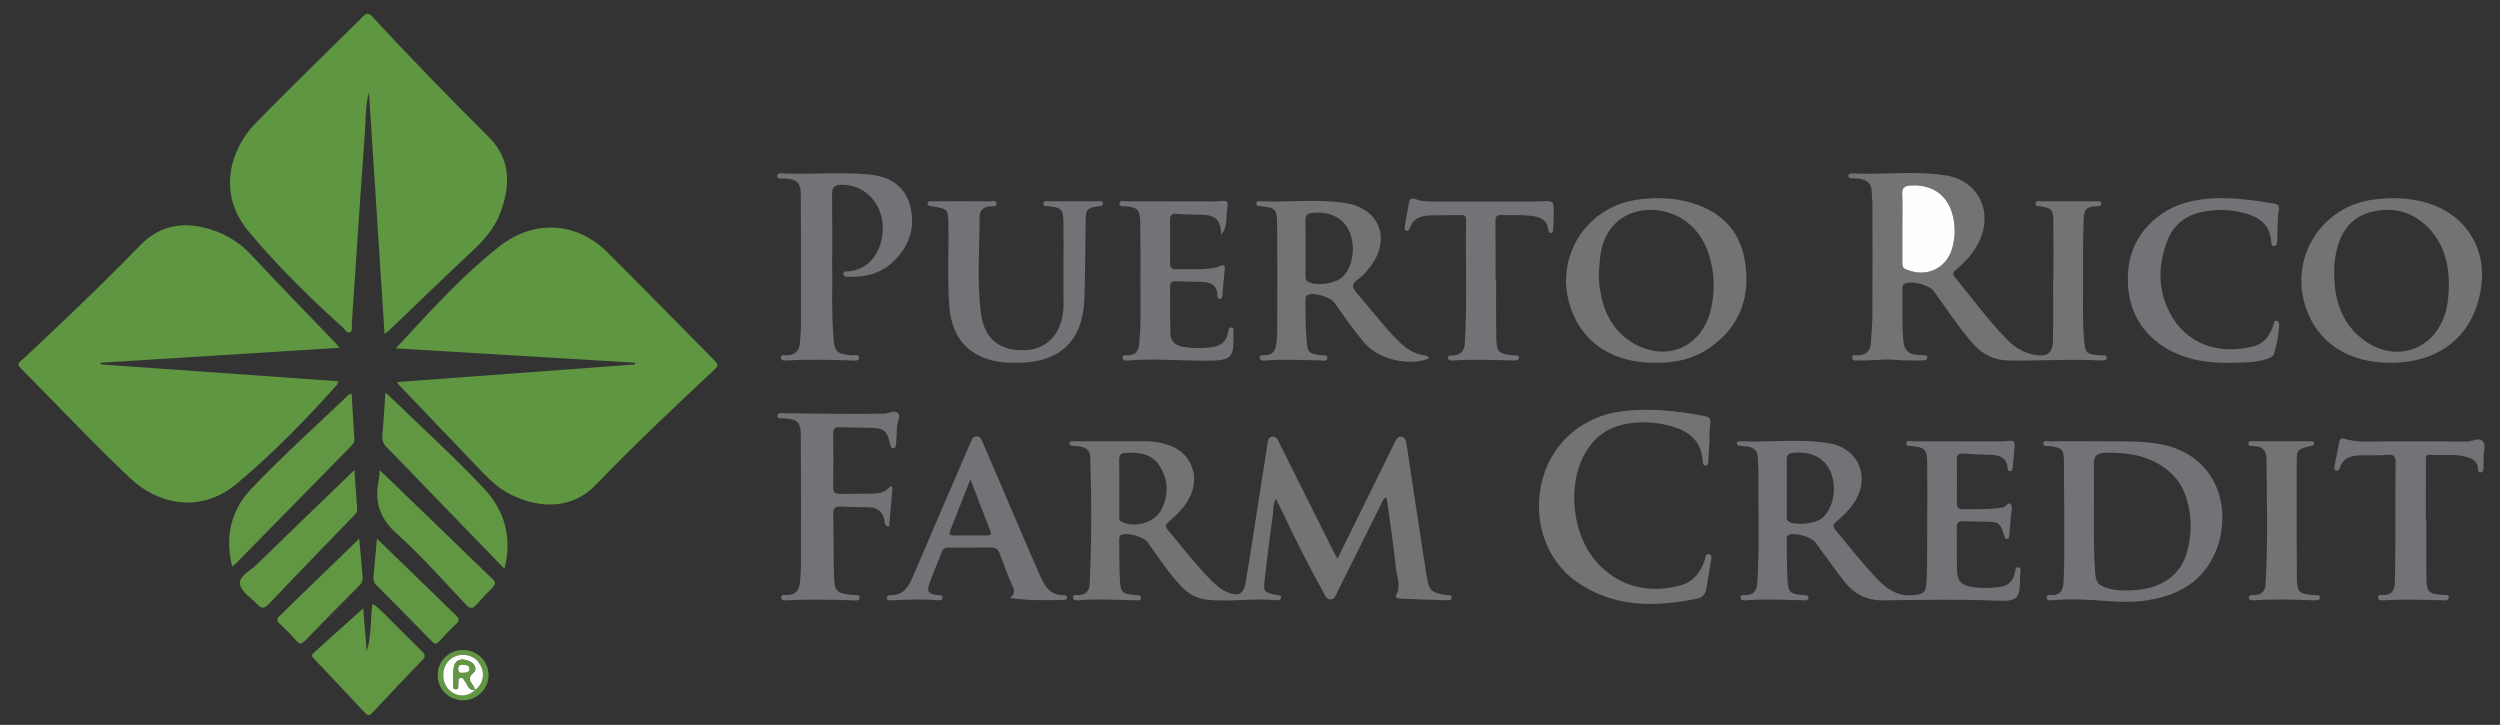 <?xml version="1.0" encoding="utf-8"?>
<!DOCTYPE svg PUBLIC "-//W3C//DTD SVG 1.1//EN" "http://www.w3.org/Graphics/SVG/1.1/DTD/svg11.dtd">
<svg version="1.1" xmlns="http://www.w3.org/2000/svg" xmlns:xlink="http://www.w3.org/1999/xlink" x="0px" y="0px"
	 width="169px" height="49px" viewBox="0 0 169 49" enable-background="new 0 0 169 49" xml:space="preserve">
<rect x="0" y="0" width="169" height="49" fill="#333333" stroke="none"/>
<g>
	<path fill-rule="evenodd" clip-rule="evenodd" fill="#5F9642" d="M26.822,25.826c5.439-0.401,10.772-0.794,16.105-1.188
		c-0.001-0.04-0.002-0.079-0.004-0.119c-5.335-0.319-10.67-0.639-16.167-0.969c0.896-0.965,1.684-1.833,2.494-2.681
		c1.432-1.499,2.904-2.958,4.54-4.236c2.295-1.793,5.167-1.656,7.245,0.402c2.453,2.43,4.855,4.911,7.292,7.357
		c0.254,0.255,0.202,0.375-0.029,0.592c-2.721,2.548-5.435,5.103-8.021,7.791c-1.493,1.552-3.611,1.722-5.79,0.637
		c-0.949-0.473-1.627-1.23-2.334-1.968c-1.707-1.779-3.408-3.563-5.111-5.347C26.989,26.044,26.945,25.98,26.822,25.826z"/>
	<path fill-rule="evenodd" clip-rule="evenodd" fill="#5F9642" d="M22.97,23.509c-5.478,0.343-10.817,0.677-16.157,1.011
		c-0.002,0.038-0.004,0.076-0.006,0.114c5.343,0.378,10.686,0.757,16.051,1.137c-0.024,0.105-0.02,0.172-0.051,0.207
		c-2.115,2.372-4.324,4.644-6.766,6.689c-2.589,2.17-5.465,1.338-7.242-0.34c-2.538-2.395-4.922-4.951-7.388-7.423
		c-0.353-0.354-0.023-0.468,0.147-0.629c2.3-2.16,4.594-4.326,6.816-6.567c0.402-0.406,0.792-0.825,1.201-1.225
		c1.134-1.112,2.501-1.462,4.03-1.14c1.341,0.282,2.482,0.914,3.435,1.943c1.821,1.968,3.702,3.88,5.558,5.815
		C22.692,23.2,22.781,23.302,22.97,23.509z"/>
	<path fill-rule="evenodd" clip-rule="evenodd" fill="#5F9642" d="M25.995,22.582c-0.354-5.496-0.7-10.858-1.053-16.334
		c-0.257,0.947-0.212,1.822-0.275,2.677c-0.315,4.323-0.591,8.649-0.885,12.974c-0.013,0.19,0.061,0.471-0.103,0.552
		c-0.229,0.113-0.354-0.177-0.501-0.31c-2.261-2.031-4.417-4.159-6.374-6.495c-2.173-2.594-1.193-5.598,0.443-7.284
		c2.39-2.461,4.87-4.836,7.3-7.258c0.242-0.242,0.379-0.236,0.605,0.008c2.573,2.777,5.214,5.488,7.896,8.16
		c1.479,1.473,1.474,3.259,0.775,5.11c-0.408,1.083-1.155,1.898-1.987,2.675c-1.858,1.736-3.681,3.509-5.519,5.267
		C26.251,22.387,26.172,22.44,25.995,22.582z"/>
	<path fill-rule="evenodd" clip-rule="evenodd" fill="#717375" d="M90.41,37.777c1.186-2.408,2.342-4.755,3.497-7.102
		c0.121-0.247,0.239-0.496,0.364-0.742c0.098-0.193,0.194-0.44,0.441-0.42c0.287,0.022,0.336,0.301,0.374,0.534
		c0.126,0.798,0.241,1.597,0.362,2.396c0.328,2.161,0.646,4.324,0.991,6.482c0.166,1.032,0.305,1.135,1.359,1.302
		c0.126,0.021,0.329-0.038,0.339,0.141c0.013,0.215-0.212,0.211-0.352,0.208c-1.044-0.027-2.088-0.065-3.132-0.11
		c-0.139-0.006-0.382-0.046-0.271-0.244c0.34-0.608,0.048-1.201-0.014-1.785c-0.161-1.527-0.391-3.048-0.595-4.57
		c-0.01-0.073-0.043-0.144-0.076-0.251c-0.22,0.113-0.258,0.315-0.337,0.475c-0.987,1.971-1.968,3.946-2.952,5.919
		c-0.103,0.207-0.162,0.491-0.438,0.511c-0.313,0.021-0.403-0.284-0.521-0.498c-0.987-1.772-1.892-3.587-2.759-5.421
		c-0.125-0.265-0.259-0.525-0.437-0.885c-0.211,0.387-0.163,0.741-0.207,1.064c-0.196,1.444-0.386,2.89-0.549,4.338
		c-0.103,0.912-0.081,0.916,0.821,1.109c0.11,0.023,0.271-0.005,0.276,0.152c0.008,0.191-0.179,0.21-0.3,0.197
		c-1.572-0.163-3.147,0.138-4.721-0.04c-0.708-0.08-1.264-0.408-1.735-0.914c-0.85-0.912-1.54-1.947-2.255-2.963
		c-0.259-0.367-1.333-0.674-1.744-0.515c-0.17,0.065-0.18,0.19-0.178,0.331c0.011,0.927-0.006,1.855,0.047,2.779
		c0.045,0.787,0.181,0.882,0.972,0.971c0.181,0.02,0.47-0.051,0.448,0.22c-0.015,0.179-0.29,0.135-0.467,0.131
		c-1.201-0.029-2.401-0.093-3.603-0.009c-0.194,0.014-0.488,0.079-0.518-0.138c-0.042-0.302,0.275-0.187,0.442-0.203
		c0.458-0.048,0.656-0.313,0.677-0.745c0.14-2.856,0.132-5.715,0.04-8.573c-0.014-0.432-0.254-0.643-0.645-0.717
		c-0.193-0.037-0.393-0.034-0.588-0.062c-0.098-0.014-0.193-0.061-0.173-0.187c0.016-0.1,0.107-0.104,0.184-0.109
		c0.098-0.008,0.197-0.006,0.296-0.006c1.539,0,3.077,0.001,4.616,0c0.558-0.001,1.102,0.087,1.627,0.264
		c1.443,0.486,2.097,2.01,1.464,3.4c-0.327,0.717-0.867,1.265-1.457,1.765c-0.211,0.18-0.295,0.306-0.081,0.563
		c0.958,1.152,1.877,2.337,2.929,3.409c0.333,0.339,0.693,0.646,1.142,0.827c0.695,0.279,1.056,0.103,1.186-0.639
		c0.218-1.241,0.403-2.488,0.597-3.733c0.289-1.849,0.569-3.698,0.867-5.546c0.038-0.236,0.012-0.58,0.339-0.621
		c0.309-0.04,0.405,0.274,0.515,0.494c1.199,2.396,2.392,4.794,3.587,7.19C90.195,37.376,90.289,37.547,90.41,37.777z
		 M75.663,32.984c0,0.609-0.004,1.219,0.002,1.828c0.002,0.165-0.051,0.344,0.161,0.46c0.78,0.429,2.157,0.091,2.619-0.711
		c0.561-0.974,0.56-2,0.005-2.974c-0.519-0.913-1.415-1.022-2.362-0.973c-0.333,0.017-0.438,0.168-0.431,0.482
		C75.673,31.727,75.663,32.355,75.663,32.984z"/>
	<path fill-rule="evenodd" clip-rule="evenodd" fill="#727376" d="M130.282,35.029c0-1.263,0.009-2.525-0.003-3.787
		c-0.008-0.842-0.156-0.985-0.976-1.082c-0.162-0.02-0.438,0.047-0.436-0.182c0.003-0.253,0.278-0.145,0.432-0.146
		c1.854-0.003,3.708,0.005,5.562,0.009c0.217,0,0.436,0.003,0.65-0.018c0.722-0.071,0.721-0.075,0.651,0.679
		c-0.035,0.373-0.06,0.746-0.106,1.117c-0.014,0.104-0.049,0.25-0.203,0.235c-0.121-0.012-0.125-0.13-0.136-0.228
		c-0.069-0.636-0.472-0.857-1.059-0.875c-0.649-0.019-1.3-0.043-1.948-0.086c-0.311-0.021-0.429,0.097-0.427,0.401
		c0.007,0.986,0.009,1.973-0.001,2.959c-0.003,0.323,0.16,0.4,0.442,0.399c0.809-0.006,1.617,0.019,2.421-0.083
		c0.078-0.01,0.156-0.033,0.233-0.034c0.222-0.002,0.35-0.451,0.57-0.188c0.111,0.134,0.015,0.449-0.003,0.682
		c-0.033,0.471-0.076,0.941-0.118,1.412c-0.009,0.1-0.035,0.215-0.151,0.22c-0.108,0.004-0.15-0.1-0.183-0.198
		c-0.303-0.922-0.336-0.947-1.293-0.971c-0.493-0.012-0.986-0.007-1.479-0.031c-0.338-0.017-0.447,0.123-0.442,0.452
		c0.015,0.946-0.01,1.895,0.012,2.841c0.018,0.771,0.29,1.038,1.059,1.159c0.61,0.096,1.215,0.076,1.824-0.008
		c0.556-0.077,0.898-0.362,1.022-0.91c0.038-0.165,0.026-0.445,0.228-0.42c0.269,0.033,0.142,0.323,0.14,0.495
		c-0.016,1.719-0.105,1.828-1.781,1.757c-2.5-0.107-5.001-0.041-7.501-0.016c-1.151,0.012-2.009-0.483-2.678-1.362
		c-0.645-0.848-1.267-1.712-1.896-2.57c-0.262-0.356-1.352-0.665-1.751-0.505c-0.17,0.068-0.175,0.195-0.173,0.334
		c0.014,0.927-0.005,1.855,0.056,2.779c0.053,0.798,0.177,0.879,0.974,0.964c0.172,0.019,0.448-0.029,0.441,0.177
		c-0.008,0.246-0.286,0.179-0.47,0.175c-1.221-0.028-2.441-0.09-3.661-0.004c-0.19,0.014-0.453,0.062-0.465-0.196
		c-0.01-0.198,0.242-0.144,0.387-0.147c0.564-0.018,0.717-0.365,0.749-0.859c0.155-2.364,0.053-4.731,0.078-7.098
		c0.005-0.432-0.04-0.865-0.043-1.298c-0.004-0.551-0.315-0.769-0.818-0.802c-0.117-0.008-0.235-0.017-0.353-0.03
		c-0.118-0.014-0.255-0.032-0.244-0.188c0.01-0.125,0.138-0.127,0.232-0.123c2.008,0.084,4.03-0.2,6.024,0.14
		c2.002,0.342,2.796,2.338,1.66,4.019c-0.323,0.479-0.726,0.886-1.166,1.252c-0.233,0.194-0.312,0.316-0.078,0.599
		c0.918,1.109,1.811,2.238,2.803,3.282c0.643,0.676,1.363,1.192,2.369,1.113c0.797-0.062,0.94-0.155,0.979-1.005
		c0.052-1.143,0.033-2.287,0.044-3.432c0.002-0.256,0-0.513,0-0.77C130.284,35.029,130.283,35.029,130.282,35.029z M120.785,32.958
		c0,0.631-0.003,1.263,0.002,1.894c0.001,0.149-0.035,0.308,0.146,0.414c0.489,0.287,1.863,0.125,2.298-0.286
		c0.747-0.708,0.966-2.104,0.491-3.14c-0.423-0.924-1.327-1.352-2.522-1.226c-0.342,0.036-0.423,0.206-0.418,0.509
		C120.793,31.734,120.785,32.346,120.785,32.958z"/>
	<path fill-rule="evenodd" clip-rule="evenodd" fill="#717375" d="M138.811,18.895c0-1.322,0.009-2.645-0.004-3.967
		c-0.007-0.748-0.127-0.867-0.879-0.979c-0.138-0.021-0.324-0.006-0.322-0.177c0.003-0.239,0.229-0.164,0.366-0.165
		c1.243-0.006,2.486-0.005,3.729-0.002c0.13,0,0.32-0.045,0.344,0.137c0.022,0.181-0.151,0.202-0.292,0.202
		c-0.873,0.001-0.882,0.365-0.905,1.068c-0.044,1.301-0.034,2.604-0.031,3.907c0.003,1.341-0.055,2.684,0.066,4.022
		c0.086,0.964,0.145,0.996,1.1,1.082c0.155,0.014,0.432-0.093,0.43,0.162c-0.002,0.218-0.264,0.189-0.435,0.181
		c-2.068-0.111-4.137,0.041-6.206,0.002c-0.991-0.018-1.783-0.424-2.427-1.163c-0.961-1.104-1.76-2.327-2.611-3.512
		c-0.312-0.435-1.499-0.737-1.973-0.517c-0.134,0.062-0.158,0.166-0.156,0.285c0.021,1.203-0.049,2.405,0.068,3.608
		c0.059,0.604,0.345,0.888,0.93,0.917c0.117,0.006,0.236,0.013,0.353,0.035c0.121,0.023,0.329-0.057,0.325,0.147
		c-0.005,0.208-0.209,0.198-0.364,0.197c-0.572-0.005-1.148,0.025-1.715-0.035c-0.832-0.088-1.653,0.068-2.479,0.033
		c-0.192-0.009-0.512,0.111-0.517-0.207c-0.003-0.229,0.29-0.127,0.443-0.138c0.528-0.035,0.787-0.323,0.823-0.823
		c0.047-0.648,0.097-1.298,0.101-1.948c0.011-2.506,0.006-5.013,0.002-7.52c-0.001-0.255-0.045-0.509-0.049-0.765
		c-0.01-0.635-0.405-0.848-0.958-0.895c-0.157-0.013-0.315-0.008-0.473-0.02c-0.087-0.007-0.145-0.068-0.149-0.153
		c-0.005-0.089,0.058-0.14,0.141-0.159c0.038-0.009,0.078-0.013,0.117-0.011c2.127,0.107,4.27-0.209,6.381,0.143
		c2.168,0.361,3.166,2.466,2.198,4.474c-0.357,0.741-0.902,1.335-1.522,1.866c-0.164,0.141-0.34,0.25-0.119,0.518
		c1.179,1.43,2.266,2.937,3.57,4.262c0.509,0.517,1.106,0.878,1.836,1.002c0.847,0.145,1.207-0.095,1.229-0.953
		c0.035-1.38,0.01-2.763,0.01-4.144C138.794,18.895,138.802,18.895,138.811,18.895z M128.601,15.362
		c0,0.788,0.001,1.575-0.001,2.362c0,0.201,0,0.376,0.238,0.479c1.483,0.638,2.934-0.145,3.207-1.746
		c0.04-0.232,0.086-0.467,0.09-0.702c0.038-2.076-1.1-3.349-3.009-3.215c-0.383,0.027-0.552,0.163-0.534,0.578
		C128.623,13.866,128.601,14.615,128.601,15.362z"/>
	<path fill-rule="evenodd" clip-rule="evenodd" fill="#727376" d="M141.827,29.828c1.271,0.036,2.728-0.072,4.178,0.192
		c4.178,0.761,5.004,4.893,3.597,7.65c-0.962,1.887-2.644,2.659-4.634,2.936c-0.923,0.129-1.845,0.078-2.769,0.005
		c-1.139-0.09-2.278-0.137-3.42-0.037c-0.166,0.015-0.411,0.062-0.424-0.178c-0.013-0.224,0.229-0.166,0.369-0.166
		c0.616-0.001,0.754-0.418,0.776-0.904c0.032-0.708,0.046-1.418,0.046-2.127c-0.001-1.99-0.004-3.981-0.027-5.972
		c-0.01-0.868-0.12-0.96-0.969-1.07c-0.159-0.021-0.438,0.047-0.423-0.19c0.015-0.242,0.286-0.132,0.441-0.134
		C139.594,29.823,140.618,29.828,141.827,29.828z M141.549,34.344c-0.006,1.437-0.021,2.874,0.077,4.31
		c0.052,0.75,0.218,0.944,0.948,1.136c0.621,0.162,1.252,0.145,1.879,0.09c1.755-0.152,2.974-1.062,3.389-2.559
		c0.338-1.218,0.345-2.449-0.043-3.665c-0.252-0.79-0.702-1.442-1.367-1.949c-1.229-0.938-2.644-1.127-4.135-1.098
		c-0.57,0.012-0.76,0.253-0.753,0.78C141.557,32.373,141.548,33.358,141.549,34.344z"/>
	<path fill-rule="evenodd" clip-rule="evenodd" fill="#717375" d="M111.872,24.524c-2.824,0.001-4.856-1.314-5.683-3.677
		c-1.182-3.38,0.998-6.892,4.55-7.358c1.169-0.153,2.323-0.131,3.457,0.18c2.014,0.553,3.378,1.792,3.746,3.896
		c0.417,2.387-0.252,4.418-2.271,5.878C114.546,24.255,113.249,24.55,111.872,24.524z M108.08,18.455
		c0.015,0.295,0.009,0.593,0.047,0.886c0.21,1.591,0.802,2.97,2.243,3.834c2.229,1.334,4.625,0.346,5.261-2.162
		c0.281-1.108,0.284-2.228,0.024-3.337c-0.259-1.104-0.789-2.055-1.728-2.738c-1.838-1.338-5.157-1.039-5.715,2.167
		C108.135,17.556,108.127,18.005,108.08,18.455z"/>
	<path fill-rule="evenodd" clip-rule="evenodd" fill="#717375" d="M161.586,24.524c-2.844-0.001-4.906-1.347-5.711-3.727
		c-1.139-3.368,1.042-6.841,4.57-7.306c1.433-0.188,2.832-0.116,4.183,0.423c2.167,0.865,3.398,2.964,3.124,5.292
		C167.358,22.553,165.071,24.524,161.586,24.524z M165.547,19.151c-0.027-1.292-0.323-2.642-1.354-3.716
		c-1.093-1.137-2.443-1.497-3.951-1.093c-1.425,0.382-2.076,1.471-2.339,2.841c-0.059,0.309-0.102,0.625-0.109,0.938
		c-0.045,1.778,0.308,3.427,1.724,4.65c2.237,1.934,5.194,0.969,5.857-1.892C165.494,20.36,165.54,19.831,165.547,19.151z"/>
	<path fill-rule="evenodd" clip-rule="evenodd" fill="#717375" d="M96.603,24.223c-1.303,0.564-3.419,0.068-4.342-1.013
		c-0.744-0.87-1.399-1.806-2.051-2.746c-0.268-0.386-1.38-0.719-1.791-0.536c-0.213,0.095-0.161,0.293-0.164,0.464
		c-0.014,0.887,0.005,1.772,0.077,2.657c0.062,0.765,0.147,0.86,0.906,0.958c0.182,0.023,0.505-0.054,0.493,0.184
		c-0.016,0.286-0.346,0.174-0.537,0.17c-1.18-0.024-2.359-0.084-3.54,0.001c-0.181,0.013-0.472,0.082-0.497-0.169
		c-0.024-0.257,0.266-0.161,0.418-0.176c0.418-0.042,0.615-0.249,0.685-0.668c0.107-0.648,0.078-1.298,0.082-1.946
		c0.012-2.11,0.001-4.22-0.01-6.329c-0.005-0.911-0.131-1.038-1.042-1.128c-0.152-0.015-0.354,0.025-0.364-0.194
		c-0.006-0.149,0.159-0.152,0.274-0.146c1.909,0.084,3.83-0.173,5.728,0.115c2.366,0.359,3.155,2.523,1.635,4.385
		c-0.224,0.274-0.452,0.569-0.74,0.758c-0.513,0.337-0.413,0.594-0.062,0.999c0.904,1.041,1.738,2.141,2.707,3.128
		c0.525,0.536,1.104,0.948,1.87,1.036c0.057,0.006,0.114,0.029,0.163,0.058C96.532,24.104,96.548,24.147,96.603,24.223z
		 M88.254,16.732c0,0.629-0.001,1.259,0.001,1.888c0,0.176-0.006,0.338,0.202,0.442c0.616,0.309,1.887,0.102,2.364-0.405
		c0.687-0.728,0.837-2.193,0.325-3.159c-0.443-0.839-1.363-1.234-2.474-1.1c-0.337,0.041-0.426,0.206-0.421,0.505
		C88.26,15.513,88.254,16.123,88.254,16.732z"/>
	<path fill-rule="evenodd" clip-rule="evenodd" fill="#717375" d="M115.575,29.596c-0.031,0.55-0.061,1.1-0.097,1.649
		c-0.009,0.121-0.057,0.239-0.214,0.22c-0.121-0.015-0.144-0.119-0.149-0.22c-0.093-1.661-1.219-2.269-2.635-2.555
		c-0.875-0.177-1.763-0.198-2.643-0.019c-1.117,0.229-1.984,0.825-2.588,1.804c-1.411,2.288-0.983,5.911,0.933,7.788
		c1.505,1.474,3.312,1.816,5.303,1.344c0.919-0.219,1.474-0.864,1.751-1.756c0.051-0.161,0.044-0.425,0.265-0.393
		c0.264,0.038,0.19,0.302,0.16,0.488c-0.1,0.621-0.211,1.241-0.317,1.861c-0.059,0.349-0.263,0.588-0.599,0.656
		c-2.879,0.59-5.702,0.625-8.22-1.174c-2.104-1.503-2.965-4.308-2.243-6.931c0.683-2.484,2.748-4.223,5.331-4.552
		c1.904-0.242,3.771-0.041,5.637,0.322c0.343,0.066,0.409,0.209,0.362,0.52c-0.048,0.311-0.043,0.629-0.061,0.943
		C115.56,29.595,115.567,29.595,115.575,29.596z"/>
	<path fill-rule="evenodd" clip-rule="evenodd" fill="#727376" d="M56.256,17.895c0.023,1.438-0.052,3.174,0.085,4.907
		c0.078,0.989,0.208,1.111,1.211,1.215c0.184,0.019,0.537-0.119,0.516,0.188c-0.016,0.242-0.36,0.166-0.566,0.16
		c-1.418-0.039-2.835-0.083-4.253,0.002c-0.175,0.01-0.437,0.032-0.455-0.166c-0.026-0.275,0.259-0.171,0.407-0.177
		c0.551-0.022,0.831-0.308,0.875-0.841c0.032-0.393,0.067-0.786,0.068-1.18c0.003-2.94,0.008-5.88-0.011-8.82
		c-0.005-0.858-0.247-1.066-1.096-1.119c-0.184-0.011-0.491,0.081-0.499-0.165c-0.008-0.257,0.3-0.179,0.477-0.172
		c1.892,0.073,3.789-0.11,5.677,0.062c1.323,0.121,2.426,0.672,2.815,2.056c0.407,1.45-0.008,2.737-1.066,3.786
		c-0.812,0.803-1.839,1.113-2.972,1.083c-0.173-0.005-0.438,0.016-0.454-0.179c-0.022-0.25,0.247-0.176,0.409-0.194
		c1.157-0.131,1.998-1.023,2.211-2.353c0.31-1.93-1.01-3.562-2.804-3.495c-0.43,0.017-0.586,0.173-0.582,0.605
		C56.267,14.597,56.256,16.098,56.256,17.895z"/>
	<path fill-rule="evenodd" clip-rule="evenodd" fill="#727376" d="M71.893,17.829c-0.001-0.967,0.011-1.934-0.004-2.9
		c-0.012-0.749-0.182-0.909-0.947-0.982c-0.165-0.016-0.42,0.045-0.409-0.201c0.009-0.198,0.25-0.139,0.397-0.14
		c1.085-0.004,2.17-0.005,3.255,0.001c0.139,0.001,0.366-0.076,0.373,0.158c0.005,0.161-0.184,0.163-0.323,0.184
		c-0.771,0.12-0.832,0.188-0.845,0.979c-0.029,1.754-0.023,3.51-0.085,5.264c-0.1,2.845-1.666,4.333-4.505,4.331
		c-0.414,0-0.833,0.003-1.24-0.06c-2.041-0.317-3.201-1.594-3.375-3.659c-0.155-1.852-0.042-3.706-0.072-5.559
		c-0.018-1.109-0.015-1.122-1.112-1.297c-0.138-0.022-0.314-0.03-0.296-0.206c0.02-0.189,0.213-0.134,0.34-0.135
		c1.302-0.004,2.604-0.007,3.906,0.002c0.15,0.001,0.414-0.105,0.412,0.172c-0.001,0.211-0.234,0.163-0.382,0.166
		c-0.474,0.011-0.76,0.248-0.761,0.72c-0.007,2.168-0.181,4.343,0.088,6.501c0.219,1.759,1.304,2.592,3.048,2.502
		c1.441-0.074,2.406-1.127,2.529-2.762c0.006-0.079,0.01-0.158,0.01-0.236C71.894,19.723,71.893,18.776,71.893,17.829z"/>
	<path fill-rule="evenodd" clip-rule="evenodd" fill="#727376" d="M60.334,32.964c-0.077,0.879-0.154,1.759-0.233,2.655
		c-0.329-0.083-0.277-0.314-0.32-0.491c-0.127-0.53-0.46-0.813-1.004-0.832c-0.649-0.022-1.301-0.018-1.949-0.056
		c-0.401-0.023-0.507,0.146-0.5,0.52c0.027,1.381,0.015,2.763,0.05,4.144c0.028,1.09,0.181,1.221,1.286,1.316
		c0.163,0.014,0.438-0.062,0.449,0.15c0.016,0.284-0.283,0.216-0.456,0.211c-1.478-0.042-2.955-0.081-4.433,0.001
		c-0.165,0.009-0.414,0.029-0.421-0.194c-0.007-0.214,0.239-0.165,0.378-0.164c0.592,0.005,0.856-0.319,0.901-0.867
		c0.031-0.373,0.062-0.747,0.062-1.121c0.003-2.921,0.011-5.841-0.01-8.761c-0.007-0.959-0.202-1.119-1.143-1.195
		c-0.165-0.013-0.448,0.056-0.436-0.168c0.014-0.255,0.308-0.177,0.489-0.175c2.249,0.028,4.498,0.059,6.747,0.026
		c0.316-0.004,0.703-0.294,0.926-0.013c0.186,0.234-0.078,0.599-0.084,0.914c-0.007,0.395-0.029,0.788-0.061,1.181
		c-0.009,0.107-0.038,0.255-0.196,0.25c-0.149-0.006-0.168-0.136-0.196-0.252c-0.229-0.952-0.407-1.102-1.371-1.125
		c-0.69-0.017-1.381-0.012-2.071-0.04c-0.31-0.013-0.415,0.098-0.412,0.404c0.012,1.224,0.013,2.447,0,3.671
		c-0.004,0.343,0.133,0.441,0.458,0.433c0.69-0.018,1.382,0.004,2.072-0.01c0.495-0.01,0.994-0.039,1.337-0.518
		C60.242,32.894,60.288,32.929,60.334,32.964z"/>
	<path fill-rule="evenodd" clip-rule="evenodd" fill="#727376" d="M68.27,40.42c0.293-0.225,0.344-0.42,0.204-0.735
		c-0.327-0.737-0.612-1.493-0.892-2.25c-0.111-0.301-0.274-0.434-0.607-0.427c-0.926,0.019-1.854,0.007-2.78,0.006
		c-0.222,0-0.417,0.002-0.519,0.273c-0.268,0.718-0.589,1.417-0.837,2.141c-0.202,0.589-0.086,0.722,0.533,0.799
		c0.146,0.019,0.367-0.037,0.348,0.197c-0.014,0.159-0.201,0.163-0.341,0.151c-1.042-0.086-2.084-0.04-3.126,0.007
		c-0.125,0.005-0.309,0.022-0.306-0.177c0.002-0.143,0.146-0.177,0.267-0.174c0.844,0.019,1.194-0.549,1.481-1.218
		c1.261-2.947,2.53-5.893,3.797-8.838c0.031-0.072,0.059-0.146,0.095-0.217c0.097-0.188,0.15-0.441,0.409-0.457
		c0.298-0.017,0.369,0.245,0.462,0.462c0.712,1.663,1.422,3.328,2.135,4.99c0.566,1.319,1.126,2.642,1.709,3.954
		c0.312,0.702,0.691,1.353,1.616,1.326c0.096-0.003,0.214,0.019,0.218,0.145c0.006,0.161-0.135,0.181-0.247,0.182
		C70.692,40.574,69.495,40.613,68.27,40.42z M65.604,32.396c-0.497,1.262-0.92,2.341-1.349,3.418
		c-0.086,0.216-0.128,0.387,0.198,0.386c0.769-0.002,1.538,0.001,2.306-0.002c0.211,0,0.272-0.083,0.188-0.298
		C66.514,34.791,66.093,33.677,65.604,32.396z"/>
	<path fill-rule="evenodd" clip-rule="evenodd" fill="#727376" d="M150.788,24.524c-1.376,0.029-2.715-0.146-3.962-0.766
		c-2.186-1.086-3.242-3.161-2.931-5.734c0.258-2.137,1.972-3.92,4.212-4.413c1.893-0.417,3.762-0.156,5.632,0.151
		c0.229,0.038,0.362,0.148,0.317,0.398c-0.129,0.703-0.08,1.415-0.114,2.123c-0.008,0.155-0.025,0.354-0.226,0.35
		c-0.164-0.003-0.177-0.195-0.187-0.325c-0.084-1.129-0.813-1.635-1.806-1.902c-0.992-0.267-1.99-0.276-2.983-0.051
		c-1.053,0.239-1.819,0.887-2.211,1.875c-0.636,1.604-0.681,3.249,0.097,4.814c1.106,2.231,3.334,2.944,5.659,2.388
		c0.753-0.18,1.175-0.752,1.405-1.471c0.039-0.12,0.021-0.327,0.218-0.277c0.13,0.033,0.18,0.2,0.166,0.35
		c-0.058,0.628-0.147,1.25-0.34,1.853c-0.084,0.261-0.315,0.323-0.547,0.394C152.403,24.521,151.595,24.512,150.788,24.524z"/>
	<path fill-rule="evenodd" clip-rule="evenodd" fill="#727376" d="M82.545,15.877c0.026-1.405-0.843-1.354-1.679-1.366
		c-0.453-0.007-0.905-0.028-1.357-0.055c-0.307-0.019-0.418,0.11-0.414,0.415c0.012,0.967,0.011,1.935,0,2.901
		c-0.003,0.296,0.091,0.441,0.405,0.428c0.788-0.032,1.578,0.059,2.363-0.063c0.117-0.018,0.24-0.021,0.349-0.061
		c0.633-0.236,0.626-0.24,0.55,0.458c-0.049,0.45-0.076,0.903-0.124,1.353c-0.013,0.125,0.007,0.311-0.182,0.316
		c-0.157,0.005-0.159-0.16-0.163-0.269c-0.024-0.674-0.462-0.858-1.032-0.878c-0.592-0.021-1.184-0.02-1.775-0.043
		c-0.276-0.011-0.393,0.089-0.39,0.373c0.012,1.046-0.005,2.092,0.019,3.138c0.012,0.519,0.314,0.83,0.834,0.917
		c0.646,0.109,1.29,0.113,1.942,0.036c0.63-0.076,1.015-0.384,1.129-1.017c0.026-0.146,0.014-0.363,0.245-0.314
		c0.179,0.037,0.103,0.23,0.108,0.356c0.073,1.684-0.115,1.875-1.786,1.882c-1.753,0.008-3.505-0.159-5.259-0.019
		c-0.17,0.014-0.432,0.048-0.446-0.167c-0.018-0.27,0.266-0.164,0.417-0.178c0.45-0.042,0.653-0.275,0.703-0.72
		c0.156-1.397,0.082-2.798,0.092-4.198c0.01-1.381,0.009-2.763-0.017-4.144c-0.015-0.787-0.198-0.945-0.989-1.012
		c-0.166-0.014-0.432,0.048-0.416-0.193c0.016-0.232,0.285-0.146,0.446-0.146c1.914-0.001,3.827,0.006,5.741,0.01
		c0.158,0,0.316,0,0.473-0.013c0.711-0.061,0.725-0.06,0.604,0.693C82.861,14.757,83.025,15.272,82.545,15.877z"/>
	<path fill-rule="evenodd" clip-rule="evenodd" fill="#727376" d="M164.021,35.219c0,1.281-0.016,2.562,0.005,3.844
		c0.015,0.958,0.152,1.079,1.086,1.157c0.159,0.014,0.438-0.066,0.427,0.173c-0.012,0.259-0.29,0.188-0.476,0.183
		c-1.279-0.03-2.558-0.075-3.837-0.002c-0.188,0.011-0.464,0.061-0.471-0.188c-0.007-0.227,0.273-0.159,0.434-0.166
		c0.551-0.024,0.69-0.389,0.702-0.84c0.023-0.946,0.036-1.893,0.039-2.838c0.006-1.755-0.013-3.511,0.012-5.265
		c0.006-0.456-0.132-0.572-0.575-0.529c-0.567,0.054-1.143,0.021-1.714,0.032c-0.639,0.011-1.229,0.108-1.47,0.832
		c-0.036,0.108-0.125,0.249-0.248,0.213c-0.162-0.046-0.135-0.213-0.109-0.351c0.098-0.522,0.188-1.047,0.296-1.567
		c0.037-0.182,0.114-0.335,0.366-0.251c0.843,0.279,1.718,0.179,2.581,0.184c1.894,0.011,3.786-0.014,5.679,0.011
		c0.377,0.005,0.826-0.338,1.103,0.006c0.221,0.274,0.006,0.725,0.041,1.097c0.012,0.117,0.01,0.237,0,0.354
		c-0.018,0.226,0.054,0.582-0.172,0.623c-0.285,0.052-0.182-0.314-0.253-0.494c-0.132-0.332-0.411-0.461-0.722-0.548
		c-0.812-0.229-1.647-0.079-2.47-0.145c-0.353-0.027-0.287,0.249-0.288,0.453c-0.003,1.341-0.002,2.682-0.002,4.022
		C163.997,35.219,164.01,35.219,164.021,35.219z"/>
	<path fill-rule="evenodd" clip-rule="evenodd" fill="#727376" d="M101.141,18.911c0,1.282-0.015,2.565,0.005,3.847
		c0.016,1.054,0.129,1.154,1.183,1.268c0.141,0.015,0.369-0.061,0.352,0.182c-0.012,0.152-0.2,0.164-0.342,0.16
		c-1.378-0.033-2.756-0.089-4.134-0.001c-0.142,0.009-0.319-0.016-0.329-0.172c-0.012-0.193,0.181-0.167,0.313-0.168
		c0.562-0.003,0.803-0.291,0.835-0.844c0.164-2.76,0.034-5.522,0.082-8.283c0.005-0.292-0.104-0.373-0.381-0.364
		c-0.631,0.02-1.263,0.009-1.894,0.021c-0.656,0.013-1.271,0.105-1.524,0.854c-0.033,0.1-0.111,0.238-0.258,0.177
		c-0.136-0.056-0.097-0.204-0.08-0.311c0.085-0.525,0.178-1.048,0.276-1.571c0.051-0.271,0.193-0.346,0.469-0.237
		c0.41,0.163,0.851,0.15,1.285,0.15c2.25,0,4.499,0,6.749,0c0.118,0,0.236-0.002,0.354-0.009c0.948-0.051,0.95-0.051,0.931,0.944
		c-0.007,0.335-0.02,0.67-0.043,1.004c-0.007,0.09-0.038,0.203-0.173,0.192c-0.094-0.007-0.131-0.081-0.14-0.161
		c-0.092-0.918-0.81-0.965-1.478-1.025c-0.549-0.05-1.106,0.006-1.656-0.033c-0.39-0.028-0.454,0.134-0.45,0.474
		c0.016,1.302,0.006,2.605,0.006,3.907C101.113,18.911,101.127,18.911,101.141,18.911z"/>
	<path fill-rule="evenodd" clip-rule="evenodd" fill="#619743" d="M15.696,38.293c-0.516-2.048-0.047-3.842,1.28-5.239
		c2.101-2.212,4.381-4.252,6.587-6.362c0.035-0.033,0.098-0.038,0.208-0.077c0.062,1.048,0.117,2.062,0.184,3.075
		c0.015,0.23-0.12,0.364-0.258,0.504c-2.58,2.631-5.161,5.261-7.743,7.89C15.901,38.137,15.837,38.18,15.696,38.293z"/>
	<path fill-rule="evenodd" clip-rule="evenodd" fill="#619743" d="M34.102,38.449c-1.916-1.978-3.737-3.855-5.557-5.735
		c-0.794-0.82-1.578-1.652-2.385-2.461c-0.243-0.243-0.348-0.48-0.313-0.832c0.088-0.919,0.134-1.842,0.206-2.89
		c0.433,0.407,0.8,0.742,1.156,1.088c1.851,1.799,3.767,3.536,5.524,5.422C34.095,34.503,34.646,36.305,34.102,38.449z"/>
	<path fill-rule="evenodd" clip-rule="evenodd" fill="#619743" d="M24.551,41.125c0.06,0.726,0.145,1.758,0.239,2.903
		c0.345-1.093,0.229-2.14,0.391-3.215c0.507,0.335,0.861,0.747,1.243,1.124c0.702,0.693,1.387,1.403,2.098,2.086
		c0.232,0.223,0.262,0.358,0.021,0.606c-1.139,1.174-2.263,2.361-3.379,3.558c-0.202,0.217-0.311,0.196-0.5-0.007
		c-1.128-1.211-2.268-2.412-3.405-3.615c-0.126-0.134-0.267-0.245-0.06-0.431C22.358,43.1,23.511,42.06,24.551,41.125z"/>
	<path fill-rule="evenodd" clip-rule="evenodd" fill="#717375" d="M154.21,29.829c0.65,0,1.301-0.002,1.951,0.002
		c0.11,0,0.265-0.028,0.277,0.134c0.013,0.155-0.133,0.158-0.248,0.187c-0.906,0.223-0.928,0.224-0.931,1.166
		c-0.01,2.582-0.008,5.164,0.008,7.745c0.006,0.96,0.161,1.092,1.147,1.167c0.16,0.013,0.433-0.064,0.412,0.188
		c-0.017,0.198-0.275,0.169-0.452,0.162c-1.298-0.044-2.596-0.091-3.894-0.005c-0.18,0.012-0.438,0.043-0.46-0.146
		c-0.03-0.246,0.24-0.193,0.404-0.202c0.472-0.023,0.699-0.246,0.729-0.736c0.171-2.835,0.083-5.671,0.061-8.507
		c-0.005-0.544-0.3-0.825-0.859-0.826c-0.14-0.001-0.382,0.023-0.369-0.186c0.013-0.212,0.246-0.139,0.391-0.141
		C152.988,29.824,153.6,29.828,154.21,29.829z"/>
	<path fill-rule="evenodd" clip-rule="evenodd" fill="#619743" d="M25.672,31.78c1.563,1.509,3.037,2.93,4.51,4.353
		c1.021,0.986,2.032,1.982,3.063,2.957c0.228,0.215,0.309,0.363,0.061,0.612c-0.39,0.39-0.763,0.797-1.134,1.205
		c-0.238,0.262-0.41,0.243-0.661-0.021c-1.534-1.615-3.005-3.304-4.662-4.783c-1.166-1.041-1.554-2.158-1.25-3.614
		C25.637,32.3,25.64,32.104,25.672,31.78z"/>
	<path fill-rule="evenodd" clip-rule="evenodd" fill="#619743" d="M23.957,31.772c0.067,0.966,0.124,1.806,0.187,2.645
		c0.016,0.206-0.11,0.322-0.234,0.45c-1.917,1.985-3.841,3.964-5.739,5.966c-0.315,0.331-0.503,0.314-0.792,0.007
		c-0.418-0.445-1.088-0.838-1.156-1.373c-0.066-0.526,0.68-0.864,1.089-1.262C19.482,36.087,21.668,33.984,23.957,31.772z"/>
	<path fill-rule="evenodd" clip-rule="evenodd" fill="#619743" d="M25.482,36.417c1.415,1.37,2.756,2.669,4.097,3.969
		c0.411,0.398,0.809,0.81,1.23,1.195c0.233,0.212,0.292,0.364,0.025,0.607c-0.407,0.372-0.785,0.776-1.159,1.183
		c-0.174,0.189-0.284,0.185-0.465-0.001c-1.253-1.284-2.513-2.562-3.782-3.831c-0.18-0.18-0.2-0.364-0.179-0.587
		C25.326,38.147,25.397,37.343,25.482,36.417z"/>
	<path fill-rule="evenodd" clip-rule="evenodd" fill="#619743" d="M24.286,36.413c0.082,0.945,0.153,1.785,0.229,2.624
		c0.019,0.21-0.045,0.367-0.199,0.521c-1.237,1.243-2.471,2.488-3.691,3.748c-0.228,0.235-0.365,0.268-0.593,0.007
		c-0.35-0.4-0.725-0.78-1.115-1.141c-0.235-0.217-0.227-0.362,0.011-0.559c0.197-0.162,0.363-0.361,0.547-0.539
		C21.042,39.554,22.612,38.034,24.286,36.413z"/>
	<path fill-rule="evenodd" clip-rule="evenodd" fill="#619743" d="M31.223,47.339c-0.965-0.049-1.683-0.836-1.637-1.794
		c0.045-0.942,0.866-1.664,1.826-1.604c0.937,0.059,1.648,0.836,1.613,1.764C32.988,46.649,32.174,47.388,31.223,47.339z
		 M32.086,46.656c0.661-0.431,0.754-1.343,0.2-1.962c-0.485-0.541-1.367-0.574-1.902-0.072c-0.552,0.518-0.563,1.477-0.023,2.012
		c0.506,0.502,1.262,0.506,1.738,0.011L32.086,46.656z"/>
	<path fill-rule="evenodd" clip-rule="evenodd" fill="#FEFEFE" d="M128.601,15.362c0-0.748,0.022-1.497-0.009-2.243
		c-0.018-0.415,0.151-0.551,0.534-0.578c1.909-0.134,3.047,1.139,3.009,3.215c-0.004,0.234-0.05,0.469-0.09,0.702
		c-0.273,1.601-1.724,2.384-3.207,1.746c-0.238-0.103-0.238-0.278-0.238-0.479C128.602,16.937,128.601,16.15,128.601,15.362z"/>
	<path fill-rule="evenodd" clip-rule="evenodd" fill="#FEFEFE" d="M32.099,46.645c-0.476,0.495-1.232,0.491-1.738-0.011
		c-0.54-0.535-0.529-1.494,0.023-2.012c0.535-0.502,1.417-0.469,1.902,0.072c0.554,0.619,0.461,1.531-0.2,1.962
		c-0.016-0.075-0.015-0.159-0.051-0.223c-0.179-0.313-0.515-0.562-0.027-0.961c0.245-0.2,0.117-0.594-0.249-0.757
		c-0.687-0.307-1.105-0.05-1.106,0.675c0,0.256-0.015,0.513,0.006,0.767c0.012,0.154-0.11,0.421,0.137,0.438
		c0.264,0.019,0.151-0.256,0.183-0.409c0.026-0.125-0.059-0.299,0.118-0.356c0.202-0.066,0.26,0.119,0.351,0.241
		C31.623,46.308,31.679,46.684,32.099,46.645z"/>
	<path fill-rule="evenodd" clip-rule="evenodd" fill="#619743" d="M32.099,46.645c-0.42,0.039-0.476-0.337-0.652-0.574
		c-0.091-0.122-0.149-0.308-0.351-0.241c-0.177,0.058-0.091,0.231-0.118,0.356c-0.032,0.153,0.082,0.428-0.183,0.409
		c-0.247-0.017-0.125-0.283-0.137-0.438c-0.021-0.254-0.006-0.511-0.006-0.767c0-0.725,0.419-0.981,1.106-0.675
		c0.366,0.163,0.494,0.557,0.249,0.757c-0.488,0.399-0.151,0.647,0.027,0.961c0.036,0.063,0.035,0.147,0.051,0.223L32.099,46.645z
		 M31.167,45.484c0.36-0.011,0.583-0.014,0.563-0.296c-0.018-0.236-0.235-0.226-0.405-0.243c-0.193-0.021-0.342,0.013-0.346,0.269
		C30.976,45.479,31.138,45.485,31.167,45.484z"/>
	<path fill-rule="evenodd" clip-rule="evenodd" fill="#FEFEFE" d="M31.167,45.484c-0.03,0.001-0.192-0.005-0.188-0.271
		c0.004-0.256,0.153-0.289,0.346-0.269c0.17,0.018,0.388,0.007,0.405,0.243C31.751,45.471,31.527,45.474,31.167,45.484z"/>
</g>
</svg>
